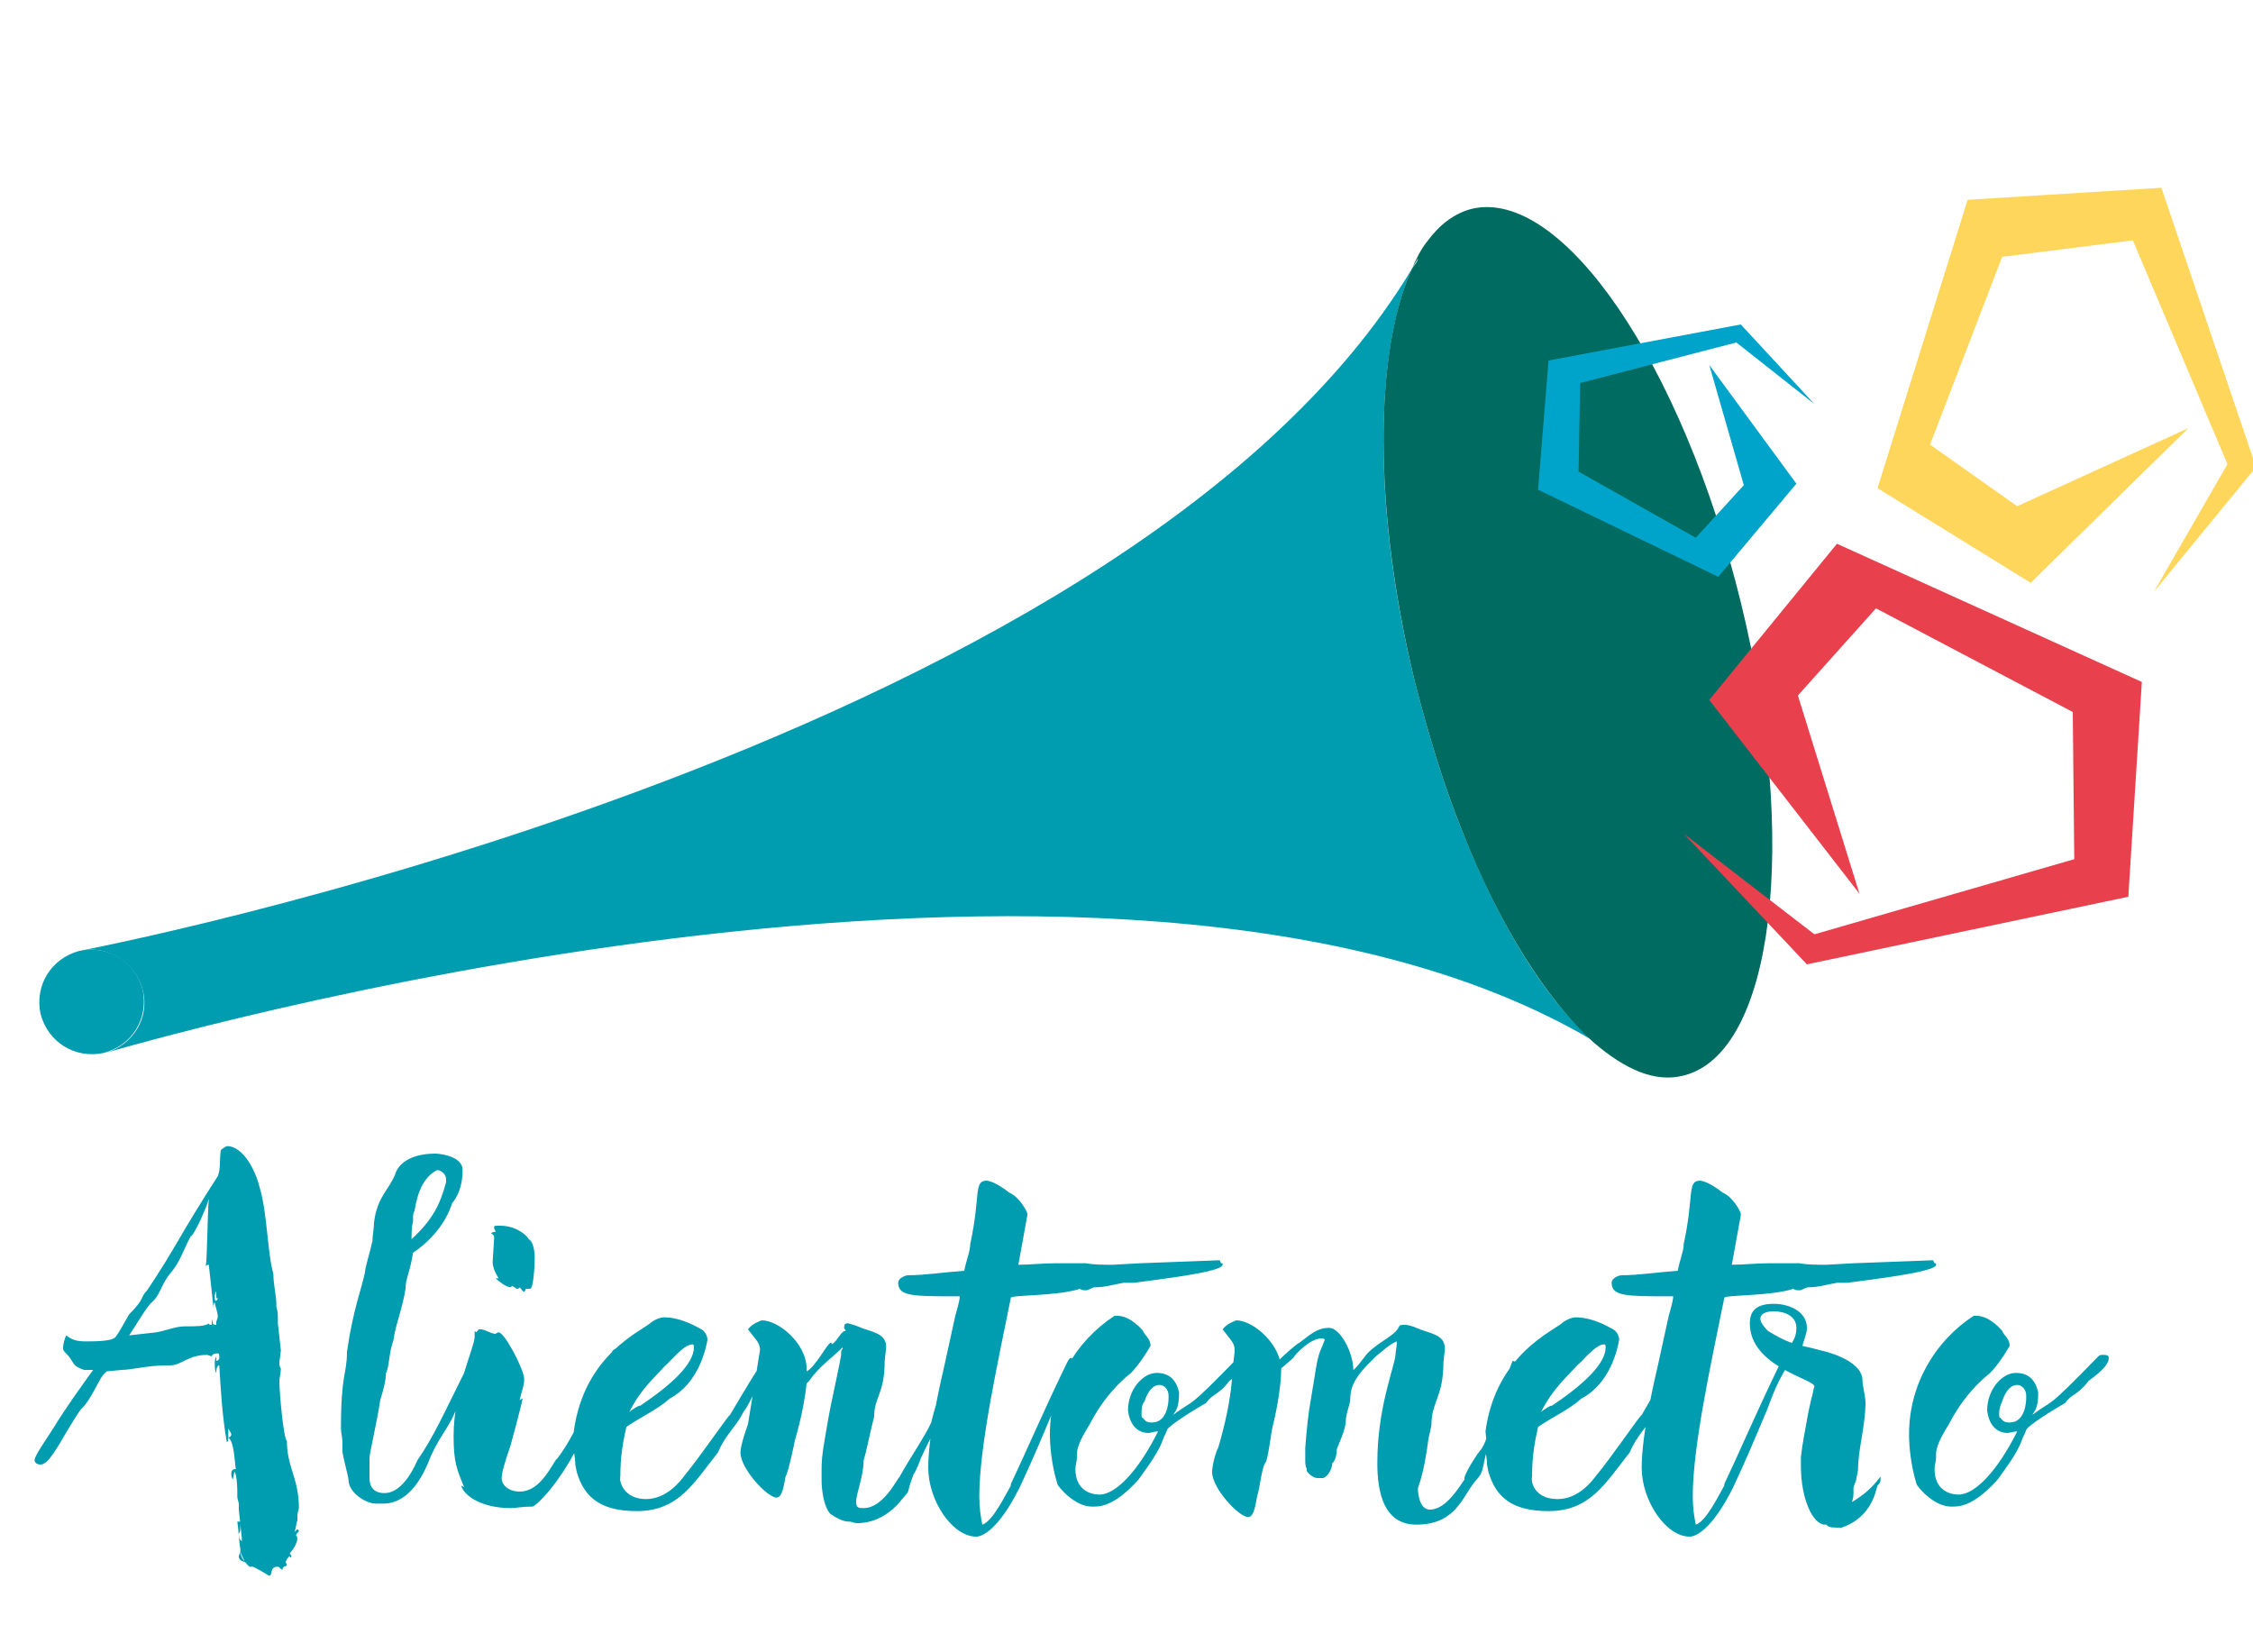 <?xml version="1.0" encoding="utf-8"?>
<!-- Generator: Adobe Illustrator 19.0.0, SVG Export Plug-In . SVG Version: 6.00 Build 0)  -->
<svg version="1.1" id="Capa_1" xmlns="http://www.w3.org/2000/svg" xmlns:xlink="http://www.w3.org/1999/xlink" x="0px" y="0px"
	 viewBox="0 0 150 110" style="enable-background:new 0 0 150 110;" xml:space="preserve">
<style type="text/css">
	.st0{fill:#009CB0;}
	.st1{fill:#006B60;}
	.st2{fill:#E8404D;}
	.st3{fill:#00A4CA;}
	.st4{fill:#FFD65C;}
</style>
<g id="XMLID_2_">
	<path id="XMLID_32_" class="st0" d="M97.3,55.2c-1.2-3-2.2-6.3-3.1-9.8c-2.8-11.4-2.7-21.9-0.2-27.5C74.6,50.2,5.3,63.3,5.3,63.3
		C7.1,62.9,9,64,9.5,65.9c0.5,1.9-0.7,3.7-2.5,4.2c1.1-0.3,67-19.8,99.1-0.8C102.9,66.6,99.8,61.5,97.3,55.2"/>
	<path id="XMLID_31_" class="st1" d="M115.9,40.1C112,24.2,104,12.5,98,13.9c-1.2,0.3-2.2,1.1-3,2.2c0,0,0,0,0,0
		c-0.4,0.5-0.7,1.1-1,1.8c0.1-0.2,0.3-0.5,0.4-0.7c0,0.2-0.2,0.4-0.4,0.7c-2.5,5.5-2.6,16,0.2,27.5c0.9,3.5,1.9,6.8,3.1,9.8
		c2.5,6.4,5.7,11.4,8.8,14.2c2.1,1.8,4.1,2.7,6,2.2C118.1,70.1,119.8,56,115.9,40.1"/>
	<path id="XMLID_30_" class="st0" d="M9.5,65.9c-0.5-1.9-2.3-3-4.2-2.6c-1.9,0.5-3,2.3-2.6,4.2c0.5,1.9,2.3,3,4.2,2.6c0,0,0,0,0,0
		C8.8,69.6,9.9,67.8,9.5,65.9"/>
	<path id="XMLID_6_" class="st0" d="M15.2,95.7c0,0.1,0,0.3-0.1,0.3c-0.3-1.7-0.4-3.4-0.5-5.1c-0.2,0-0.2,0.4-0.2,0.5
		c-0.1-0.1-0.1-0.5-0.1-0.6c0-0.2,0-0.3,0.1-0.5c0,0.1,0,0.2,0,0.3c0.1,0,0.2-0.1,0.2-0.2c0-0.2,0-0.3-0.1-0.3
		c-0.4,0-0.4,0.2-0.4,0.2l-0.3-0.1c-1.3,0-1.7,0.7-2.5,0.7c-0.1,0-0.2,0-0.3,0c-1.1,0-2.3,0.3-2.9,0.3l-1,0.1L7,91.4
		c-0.4,0.3-0.9,1.8-1.6,2.4c-1.2,1.7-2,3.7-2.7,3.7c-0.2,0-0.4-0.1-0.4-0.3c0-0.3,1-1.7,1.3-2.2c0.8-1.3,1.6-2.4,2.6-3.8l-0.6,0
		c-0.9-0.3-0.6-0.5-1.2-1.1c-0.1-0.1-0.2-0.2-0.2-0.3c0-0.4,0.1-0.6,0.2-0.9c0.4,0.3,0.7,0.4,1.3,0.4c0.6,0,1.8,0,2-0.3
		c0.3-0.4,0.6-1,0.9-1.5c1.1-1.1,0.7-1.1,1.2-1.6c2-3,2-3.4,4.7-7.6c0.2-0.5,0.1-1,0.2-1.7v0c0-0.1,0.4-0.3,0.4-0.3
		c1.2,0,2,1.9,2.2,2.8c0.5,1.7,0.5,4.3,0.9,5.7c0,0.7,0.2,1.5,0.2,2l0,0.2c0.1,0.3,0.1,0.5,0.1,0.9c0,0.1,0,0.2,0,0.2l0.2,1.8
		l-0.1,0.8c0,0.1,0,0.3,0.1,0.4c0,0.3-0.1,0.7-0.1,0.8c0,0.9,0.3,4,0.5,4c0,1.8,0.8,2.5,0.8,4.5c0,0.1-0.1,0.3-0.1,0.5l0,0.3
		c-0.1,0.3-0.1,0.6-0.2,0.8l0.2-0.2c0,0,0.1,0.1,0.1,0.1c0,0.1-0.1,0.1-0.2,0.3c0,0,0.1,0.1,0.1,0.2c0,0.4-0.4,0.9-0.5,1
		c0,0.1,0.1,0.1,0.1,0.2c0,0.1-0.1,0.1-0.1,0.1c0,0,0,0,0-0.1c-0.1,0-0.3,0.4-0.3,0.4c0.1,0.1,0.1,0.2,0.1,0.2c0,0-0.1,0.1-0.2,0.1
		c0,0-0.1,0.1-0.1,0.2c-0.1,0-0.2-0.2-0.3-0.2c-0.6,0-0.3,0.6-0.6,0.6c-0.3-0.2-1-0.6-1.1-0.6c0,0-0.1,0-0.2,0
		c-0.2-0.2-0.6-0.6-0.6-1l0-0.2c-0.1-0.5-0.1-1.2-0.2-1.8h0.2c0,0.1,0,0.2,0,0.2c0,0.1,0,0.1,0,0.2c0,0.1,0,0.3-0.1,0.4
		c0,0.1,0,0.4,0.2,0.5c0-0.1,0-0.1,0-0.2l-0.2-1.9l0-0.4l-0.1-0.4c0-0.1,0-0.2,0-0.3c0-0.8-0.1-1.4-0.2-1.4l-0.1,0.5
		c-0.1-0.2-0.1-0.3-0.1-0.4c0-0.2,0.1-0.3,0.3-0.3C15.6,97.2,15.6,96,15.2,95.7c0.1,0,0.2-0.1,0.2-0.2c0-0.1-0.1-0.2-0.2-0.4V95.7z
		 M10.4,88.7c0.6-0.1,1.3-0.4,1.9-0.4c0.1,0,0.1,0,0.2,0c0.5,0,1.2,0,1.4-0.2c0,0.1,0.1,0.1,0.2,0.1v-0.4c0.1,0.3,0,0.4,0.3,0.4
		l0-0.2l0.1-0.3c0-0.4-0.2-0.8-0.2-1c-0.1,0.1-0.1,0.3-0.1,0.4c0-0.3-0.3-2.9-0.3-2.9c-0.1,0-0.1,0-0.2,0.1c0.1-0.6,0.1-3.1,0.2-4.5
		c-0.1,0.5-1,2.5-1.2,2.5C12.3,83,12,84,11.4,84.7c-0.7,0.8-0.7,1.5-1.3,2c-0.4,0.4-0.9,1.3-1.5,2.2L10.4,88.7z M14,88.1
		c0,0,0-0.1,0-0.1C14,88,14,88.1,14,88.1 M14.4,86.2l0-0.2c-0.1,0-0.1,0.3-0.1,0.4c0,0.1,0,0.2,0.1,0.2v0c0,0,0.1-0.1,0.1-0.2
		C14.4,86.5,14.4,86.4,14.4,86.2 M15.9,103.6c0,0.2,0.1,0.3,0.4,0.4c-0.1-0.3-0.2-0.4-0.3-0.7C16,103.4,15.9,103.5,15.9,103.6
		 M24.9,81.4c0.2-1.7,1-2.2,1.4-3.2c0.2-0.7,1-1.4,2.7-1.4c0.1,0,1.8,0.1,1.8,1.1c0,1.5-0.7,2.2-0.7,2.2c-0.4,1.3-1.4,2.5-2.6,3.3
		c-0.2,1.3-0.5,1.7-0.5,2.4c-0.2,1.3-0.7,2.5-0.8,3.4c-0.3,0.8-0.3,1.9-0.5,2.2c0,0.7-0.4,1.8-0.4,1.9c-0.2,1.4-0.7,3.4-0.7,3.8
		l0,0.1l0,1.2c0,0.6,0.3,1,1,1c1.3,0,2.1-2,2.2-2.2c1.1-1.6,1.7-3,3.3-6.2c0.1-0.2,0.2-0.4,0.3-0.4c0,0,0.3,0.1,0.3,0.4
		c-1,1.5-1.2,2.4-1.4,3c-0.5,1.2-1.2,1.8-1.8,3.4c-1.1,2.6-2.5,2.7-3,2.7h-0.1l-0.4,0c-0.6,0-1.8-0.7-1.8-1.6c0-0.2-0.4-1.6-0.4-1.9
		c0-0.2,0-0.4,0-0.6c0-0.3-0.1-0.6-0.1-0.9c0-3.7,0.4-3.6,0.4-5.1c0.4-2.8,1-4.3,1.2-5.3c0-0.3,0.3-1.2,0.5-2.1
		C24.8,82.2,24.9,81.8,24.9,81.4 M29.7,78.7l0-0.2c0-0.3-0.3-0.6-0.6-0.6c-1.2,0.6-1.4,2.2-1.5,2.7c-0.1,0.2-0.1,0.3-0.1,0.5l0,0.2
		c-0.1,0.4-0.1,0.8-0.1,1.2C28.8,81.2,29.3,80.2,29.7,78.7 M34,100.4c-1.9,0-3.1-0.8-3.3-1.5l0.2,0.1c-0.5-1.2-0.7-1.7-0.7-3.4
		c0-3.1,1.4-5.9,1.4-6.6c0-0.1,0-0.3,0-0.4c0,0,0.1,0.1,0.1,0.1c0.2-0.2,0.1-0.2,0.3-0.2c0.3,0,0.7,0.3,1,0.3c0,0,0.1-0.1,0.2-0.1
		c0.4,0,1.7,2.5,1.7,3.1c0,0.5-0.2,0.9-0.3,1.4c0.1,0,0.1-0.1,0.2-0.1c0,0.1-0.8,3.2-0.9,3.4c-0.2,0.6-0.5,1.5-0.5,1.9
		c0,0.5,0.5,0.9,1.2,0.9c1.2,0,1.9-1.3,2.4-2.1c0,0,0.1-0.1,0.1-0.1c1.1-1.4,2-3.7,2-3.6c0.4-0.9,1.2-2.4,1.6-3.2l0-0.1
		c0-0.4,0.4-0.5,0.8-0.5c0.1,0,0.1,0,0.1,0.1c0,0.4-0.5,1.2-0.7,1.6c-0.2,0.5-0.7,1.6-0.8,1.7c-0.4,0.7-1.2,2.5-1.7,3.3
		c-1.2,2.4-2.8,4-3,3.9C34.7,100.3,34.4,100.4,34,100.4 M35,85.8c0,0.1-0.1,0.2-0.1,0.2c-0.1,0-0.2-0.2-0.3-0.3
		c-0.1,0.1-0.1,0.1-0.2,0.1l-0.3-0.2L34,85.7c-0.3,0-0.8-0.4-1-0.6c0.1,0,0.1,0,0.2,0c-0.2-0.3-0.4-0.7-0.4-1.1l0.1-1.6
		c0-0.2-0.1-0.2-0.2-0.3c0.1-0.1,0.3-0.1,0.3-0.1c0-0.1-0.1-0.1-0.1-0.3c0-0.1,0-0.1,0.4-0.1c1.2,0,1.9,0.8,1.9,0.9
		c0.4,0.2,0.4,1.2,0.4,1.2c0,0.7-0.1,2.1-0.3,2.1H35z M43,99.8c1.4,0,2.3-1.2,2.6-1.6c1-1.2,2.9-4,3-4c0.6-1,2.1-3.6,2.3-3.6
		c0.1,0,0.4,0.2,0.4,0.4c-0.9,1-1.2,2.2-1.8,3c-0.5,1-1.2,1.5-1.7,2.7c-1.6,2-2.6,3.9-5.4,3.9c-2.4,0-3.5-0.9-4-2.6l-0.1-0.5l0-0.1
		c0-0.3-0.1-0.7-0.1-0.9c0-0.1,0.1-0.2,0.1-0.3l-0.1-0.9c0.7-5.2,4.6-6.7,5.2-7.3c0.3-0.2,0.6-0.3,0.8-0.3c1.2,0,2.3,0.7,2.5,0.8
		c0.2,0.1,0.4,0.4,0.4,0.7c-0.1,0.6-0.6,2.9-2.5,3.9c-0.9,0.8-1.9,1.2-2.9,1.9c-0.2,0.9-0.4,1.9-0.4,3.3
		C41.2,98.7,41.6,99.8,43,99.8 M46.2,89.7c0-0.1,0-0.2-0.1-0.2c-0.6,0-1.5,1.2-1.8,1.4c-0.6,0.7-1.6,1.5-2.4,3.1
		c0.1-0.1,0.7-0.5,0.7-0.4C44.7,92.2,46.2,90.8,46.2,89.7 M64.1,90.9c-0.4,1.6-1.2,2.6-1.4,3.4c-0.5,1-0.8,1.5-1.4,2.8
		c-0.1,0.3-0.3,0.8-0.5,1.1l-0.1,0.3c-0.2,0.5-0.2,0.8-0.3,0.9l-0.5,0.6c-0.5,0.6-1.5,1.4-2.8,1.4c-0.3,0-0.4-0.1-0.5-0.1
		c0,0-0.1,0-0.1,0c-0.4,0-0.9-0.3-1.2-0.5c-0.5-0.5-0.6-1.8-0.6-2.2v-0.9c0-0.8,0.2-1.8,0.3-2.4l0.1-0.6c0.3-1.7,0.7-3.3,0.9-4.5
		c0-0.1,0-0.1,0-0.2c0,0,0-0.1,0.1-0.2c0,0,0-0.1,0-0.1c-0.7,0.7-1.6,1.3-2.2,2.2l-0.2,0.2c-0.2,2-0.8,3.8-0.8,3.9
		c0,0-0.4,2-0.6,2.3c-0.1,0.5-0.2,1.4-0.6,1.4c-0.6,0-2.4-1.9-2.4-3c0-0.5,0.4-1.6,0.5-1.9c0.5-3,0.8-5,0.8-4.9
		c0-0.5-0.2-0.6-0.8-1.4c0.3-0.4,0.7-0.5,0.9-0.6c1.2,0,3,1.6,3,3.2v0.2c0.6-0.3,1.4-1.9,1.6-1.9c0,0,0.1,0,0.1,0.1
		c0.4-0.3,0.6-0.9,0.9-0.9c0-0.1-0.1-0.1-0.1-0.2c0-0.3,0.1-0.3,0.3-0.3c-0.1,0,0.4,0.1,0.6,0.2c0.9,0.4,1.9,0.4,1.9,1.4l-0.1,0.9
		c0,2.2-0.7,2.4-0.7,3.7c-0.4,1.6-0.5,2.3-0.7,2.9c0,1.1-0.5,2.2-0.5,2.8c0,0.4,0.2,0.4,0.5,0.4c1.3,0,2.2-1.9,2.4-2.1
		c0.6-1.1,1.7-2.7,2.1-3.6c0.6-2.6,1.4-3.2,1.7-3.9L64.1,90.9z M64.2,84.6c0.1-0.6,0.4-1.3,0.4-1.8c0.7-3.2,0.2-4.2,1.1-4.2
		c0.7,0.1,1.6,0.9,1.5,0.8c0.7,0.3,1.2,1.3,1.2,1.4c0,0.1,0,0.1,0,0.1l-0.6,3.3c0.8,0,1.6-0.1,2.5-0.1h2c0.5,0.1,1.2,0.1,1.8,0.1
		l1.8-0.1l5.3-0.2l0.1,0.2c0.1,0,0.1,0,0.1,0.1c0,0.5-4.5,1-5.9,1.2l-0.2,0c-0.1,0-0.2,0-0.2,0h-0.3c-0.6,0.1-1.2,0.3-1.9,0.3
		c-0.2,0-0.4,0.2-0.6,0.2c-0.1,0-0.3,0-0.4-0.1c-1.5,0.5-4.6,0.4-4.6,0.6c-0.8,4-2.1,9.8-2.1,13.2c0,0.8,0.1,1.4,0.2,1.9
		c0.7-0.2,1.6-2.1,1.9-2.6c0,0,0-0.1,0-0.1c1-2.1,2.1-4.7,3.7-8c0.1-0.2,0.2-0.4,0.3-0.4c0,0,0.3,0.1,0.3,0.4
		c-1,1.5-1.3,2.8-1.6,3.4c-0.5,1.2-1.3,3.1-2.1,4.8c-1.5,3-2.6,3.3-2.9,3.3c-1.6,0-3.2-2.4-3.2-4.6c0-2.3,0.9-6,1.1-6.9l0.7-3.2
		c0.2-0.7,0.3-1.1,0.3-1.3h-0.3c-2.8,0-3.8,0-3.8-0.9c0-0.2,0.2-0.4,0.6-0.5C61.6,84.9,62.8,84.7,64.2,84.6 M75.8,98.5
		c-1.7,1.9-2.7,1.8-3.1,1.8c-1.2,0-2.3-1.4-2.3-1.5c-0.4-1.3-0.5-2.6-0.5-3.3c0-3.3,1.7-6.2,4.3-7.9c0,0,0.1,0,0.2,0
		c0.9,0,1.7,1,1.7,1c0.1,0.3,0.5,0.5,0.5,1c-0.7,1.2-1.2,1.7-1.3,1.8c-2,1.6-2.8,3.6-2.8,3.5c-0.1,0.2-0.8,1.2-0.8,1.9
		c0,0.1,0,0.1,0,0.2c0,0.3-0.1,0.5-0.1,0.8c0,1.4,1,1.7,1.6,1.7c1.1,0,2.6-1.6,3.9-4.2H77c-0.1,0-0.5,0.1-0.5,0.1
		c-0.9,0-1.3-0.7-1.4-1.5c0-1.4,1-2.5,1.9-2.5c0.8,0,1.3,0.4,1.5,1.3c0,1-0.2,1.2-0.4,1.5c1.6-1.2,0.7-0.1,4.4-3.9
		c0.1-0.1,0.2-0.1,0.3-0.1c0.2,0,0.4,0,0.4,0.2c0,0.7-1.4,1.5-1.4,1.6c0,0,0,0,0,0c-0.7,0.9-1.1,0.8-1.5,1.4
		c-0.7,0.4-2.5,1.5-2.6,1.8c-0.1,0.3-0.2,0.4-0.3,0.7C77.1,96.8,76,98.2,75.8,98.5 M76.7,94.7c1,0,1.1-1.3,1.1-1.6
		c0-0.1,0-0.1,0-0.2c0-0.4-0.3-0.7-0.6-0.7c-0.7,0-1,1.1-1,1.1c0,0,0,0,0,0C76,93.5,76,93.9,76,94.1c0,0.2,0,0.3,0.1,0.3
		C76.3,94.7,76.5,94.7,76.7,94.7 M101.1,90.7c-0.3,1-0.6,1.6-0.9,2.6c0,0.2-0.2,0.3-0.2,0.5l0,0.1c-1.5,3.2-1,3.8-1.6,4.5
		c-1,1-1.3,3.1-4.1,3.1c-2.2,0-2.6-2.2-2.6-4.1c0-3.5,1-6,1.2-7.1c0-0.3,0.1-0.6,0.1-1c-0.5,0.2-0.9,0.6-1.4,1l-0.4,0.4
		c-0.8,0.8-1.3,1.5-1.3,2.4c0,0.4-0.3,1-0.3,1.5c0,0.6-0.6,1.8-0.6,1.9c0,0.3-0.1,0.8-0.3,0.9c0,0.4-0.3,0.9-0.6,1
		c-0.1,0-0.1,0-0.2,0h-0.2c-0.3,0-0.7-0.4-0.7-0.5c0,0,0-0.1,0-0.1c-0.1-0.2-0.1-0.4-0.1-0.6c0-0.1,0-0.2,0-0.3v-0.5
		c0.1-1.3,0.2-2.3,0.4-3.4l0.2-1.2c0.1-0.6,0.2-1.5,0.5-2.1c0.1-0.2,0.1-0.3,0.2-0.5c0-0.1-0.2-0.1-0.2-0.1c-0.8,0-1.8,1.1-1.9,1.3
		c-0.1,0.1-0.8,0.7-0.8,0.7h0c0,1.4-0.4,3.2-0.6,4c-0.1,0.5-0.2,1.5-0.4,2.2c-0.3,0.3-0.4,1.7-0.6,2.3c-0.1,0.5-0.2,1.4-0.6,1.4
		c-0.6,0-2.4-1.9-2.4-3c0-0.5,0.3-1.5,0.4-1.6c1-3.4,0.9-4.9,1-5.4c0-0.4,0.1-0.8,0.1-1.1c0-0.5-0.2-0.6-0.8-1.4
		c0.3-0.4,0.7-0.5,0.9-0.6c1,0,2.5,1.2,2.9,2.6c0.3-0.3,1.2-1.1,1.3-1.1c0.8-0.6,1.2-1,2-1c0.7,0,1.6,1.6,1.6,2.8c0,0,0.1,0,0.7-0.8
		c0.6-0.9,2-1.4,2.3-2c0.1-0.2,0.1-0.2,0.5-0.2c0.1,0,0.5,0.1,0.7,0.2c0.9,0.4,1.9,0.4,1.9,1.4l-0.1,0.9c0,2.3-0.8,2.6-0.8,4.2
		l-0.2,0.9c-0.3,2.4-0.7,3.2-0.7,3.3c0,0,0,1.4,0.8,1.4c1.1,0,2-1.6,2.3-2c0,0,0-0.1,0-0.1c0-0.3,0.9-1.7,1.1-1.9
		c0.5-0.7,0.5-1.6,0.6-1.7c0.1-0.3,0.3-1.1,0.4-1.3l0.2-0.5c0.5-1.4,0.5-1.3,0.9-2.4L101.1,90.7z M103.7,99.8c1.4,0,2.3-1.2,2.6-1.6
		c1-1.2,2.9-4,3-4c0.6-1,2-3.6,2.3-3.6c0.1,0,0.4,0.2,0.4,0.4c-0.9,1-1.2,2.2-1.8,3c-0.5,1-1.2,1.5-1.7,2.7c-1.6,2-2.6,3.9-5.4,3.9
		c-2.4,0-3.5-0.9-4-2.6l-0.1-0.5l0-0.1c0-0.3-0.1-0.7-0.1-0.9c0-0.1,0.1-0.2,0.1-0.3l-0.1-0.9c0.7-5.2,4.6-6.7,5.2-7.3
		c0.3-0.2,0.6-0.3,0.8-0.3c1.2,0,2.3,0.7,2.5,0.8c0.2,0.1,0.4,0.4,0.4,0.7c-0.1,0.6-0.6,2.9-2.5,3.9c-0.9,0.8-1.9,1.2-2.9,1.9
		c-0.2,0.9-0.4,1.9-0.4,3.3C101.9,98.7,102.2,99.8,103.7,99.8 M106.9,89.7c0-0.1,0-0.2-0.1-0.2c-0.6,0-1.5,1.2-1.8,1.4
		c-0.6,0.7-1.6,1.5-2.4,3.1c0.1-0.1,0.7-0.5,0.7-0.4C105.4,92.2,106.9,90.8,106.9,89.7 M111.7,84.6c0.1-0.6,0.4-1.3,0.4-1.8
		c0.7-3.2,0.2-4.2,1.1-4.2c0.7,0.1,1.6,0.9,1.5,0.8c0.7,0.3,1.2,1.3,1.2,1.4c0,0.1,0,0.1,0,0.1l-0.6,3.3c0.8,0,1.6-0.1,2.5-0.1h2
		c0.5,0.1,1.2,0.1,1.8,0.1l1.8-0.1l5.3-0.2l0.1,0.2c0.1,0,0.1,0,0.1,0.1c0,0.5-4.5,1-5.9,1.2l-0.2,0c-0.1,0-0.2,0-0.2,0h-0.3
		c-0.6,0.1-1.2,0.3-1.9,0.3c-0.2,0-0.4,0.2-0.6,0.2c-0.1,0-0.3,0-0.4-0.1c-1.5,0.5-4.6,0.4-4.6,0.6c-0.8,4-2.1,9.8-2.1,13.2
		c0,0.8,0.1,1.4,0.2,1.9c0.7-0.2,1.6-2.1,1.9-2.6c0,0,0-0.1,0-0.1c1-2.1,2.1-4.7,3.7-8c0.1-0.2,0.2-0.4,0.3-0.4c0,0,0.3,0.1,0.3,0.4
		c-1,1.5-1.3,2.8-1.6,3.4c-0.5,1.2-1.3,3.1-2.1,4.8c-1.5,3-2.6,3.3-2.9,3.3c-1.6,0-3.2-2.4-3.2-4.6c0-2.3,0.9-6,1.1-6.9l0.7-3.2
		c0.2-0.7,0.3-1.1,0.3-1.3h-0.3c-2.8,0-3.8,0-3.8-0.9c0-0.2,0.2-0.4,0.6-0.5C109.1,84.9,110.3,84.7,111.7,84.6 M116.5,88.1
		c0-0.8,0.4-1.3,1.6-1.3c1,0,2.2,0.5,2.2,1.6c0,0.4-0.2,0.8-0.3,1.2c0.4,0.1,0.9,0.2,1.2,0.3h0c0.1,0,2.8,0.6,2.8,2
		c0,0.4,0.2,1,0.2,1.5c0,1.5-0.5,3.1-0.5,4.5l-0.1,0.5c0,0.2-0.2,0.5-0.2,0.7c0,0.1,0,0.1,0,0.2c0,0.2,0,0.4-0.1,0.7
		c0.8-0.5,1.3-0.9,1.9-1.7c0,0,0,0.1,0,0.2c0,0.2-0.1,0.3-0.2,0.4c-0.1,0.2-0.3,2.1-2.4,2.8l0,0c0,0-0.1,0-0.2,0
		c-0.3,0-0.7,0-0.8-0.2h-0.1c-0.8,0-1.6-1.7-1.6-3.9V97c0.1-0.9,0.3-1.9,0.5-3l0.2-0.9c0.1-0.3,0.1-0.5,0.2-0.8
		C120.8,91.8,116.5,91,116.5,88.1 M119.3,89.4c0.2-0.3,0.3-0.6,0.3-1c0-0.8-0.8-1.1-1.5-1.1c-0.6,0-0.9,0.2-0.9,0.5
		c0,0.2,0.2,0.5,0.5,0.8C118.2,88.9,118.7,89.2,119.3,89.4 M133,98.5c-1.7,1.9-2.7,1.8-3.1,1.8c-1.2,0-2.3-1.4-2.3-1.5
		c-0.4-1.3-0.5-2.6-0.5-3.3c0-3.3,1.7-6.2,4.3-7.9c0,0,0.1,0,0.2,0c0.9,0,1.7,1,1.7,1c0.1,0.3,0.5,0.5,0.5,1
		c-0.7,1.2-1.2,1.7-1.3,1.8c-2,1.6-2.8,3.6-2.8,3.5c-0.1,0.2-0.8,1.2-0.8,1.9c0,0.1,0,0.1,0,0.2c0,0.3-0.1,0.5-0.1,0.8
		c0,1.4,1,1.7,1.6,1.7c1.1,0,2.6-1.6,3.9-4.2h-0.1c-0.1,0-0.5,0.1-0.5,0.1c-0.9,0-1.3-0.7-1.4-1.5c0-1.4,1-2.5,1.9-2.5
		c0.8,0,1.3,0.4,1.5,1.3c0,1-0.2,1.2-0.4,1.5c1.6-1.2,0.7-0.1,4.4-3.9c0.1-0.1,0.2-0.1,0.3-0.1c0.2,0,0.4,0,0.4,0.2
		c0,0.7-1.4,1.5-1.4,1.6c0,0,0,0,0,0c-0.7,0.9-1.1,0.8-1.5,1.4c-0.7,0.4-2.5,1.5-2.6,1.8c-0.1,0.3-0.2,0.4-0.3,0.7
		C134.3,96.8,133.2,98.2,133,98.5 M133.8,94.7c1,0,1.1-1.3,1.1-1.6c0-0.1,0-0.1,0-0.2c0-0.4-0.3-0.7-0.6-0.7c-0.7,0-1,1.1-1,1.1
		c0,0,0,0,0,0c-0.1,0.2-0.2,0.5-0.2,0.8c0,0.2,0,0.3,0.1,0.3C133.4,94.7,133.6,94.7,133.8,94.7"/>
	<polygon id="XMLID_5_" class="st2" points="112.1,55.5 120.3,64.2 141.7,59.7 142.6,45.4 122.3,36.2 113.8,46.6 123.8,59.5 
		119.7,46.3 124.9,40.5 138,47.4 138.1,57.2 120.8,62.2 	"/>
	<polygon id="XMLID_4_" class="st3" points="120.8,26.9 115.9,21.6 103.1,24 102.4,32.6 114.4,38.4 119.6,32.2 113.8,24.3 
		116.1,32.3 112.9,35.8 105.1,31.4 105.2,25.5 115.6,22.8 	"/>
	<polygon id="XMLID_3_" class="st4" points="143.4,39.4 150.2,31.1 143.9,12.5 131,13.3 125,32.5 135.2,38.8 145.7,28.5 134.3,33.7 
		128.5,29.6 133.3,17.1 142,16 148.3,30.9 	"/>
</g>
</svg>
